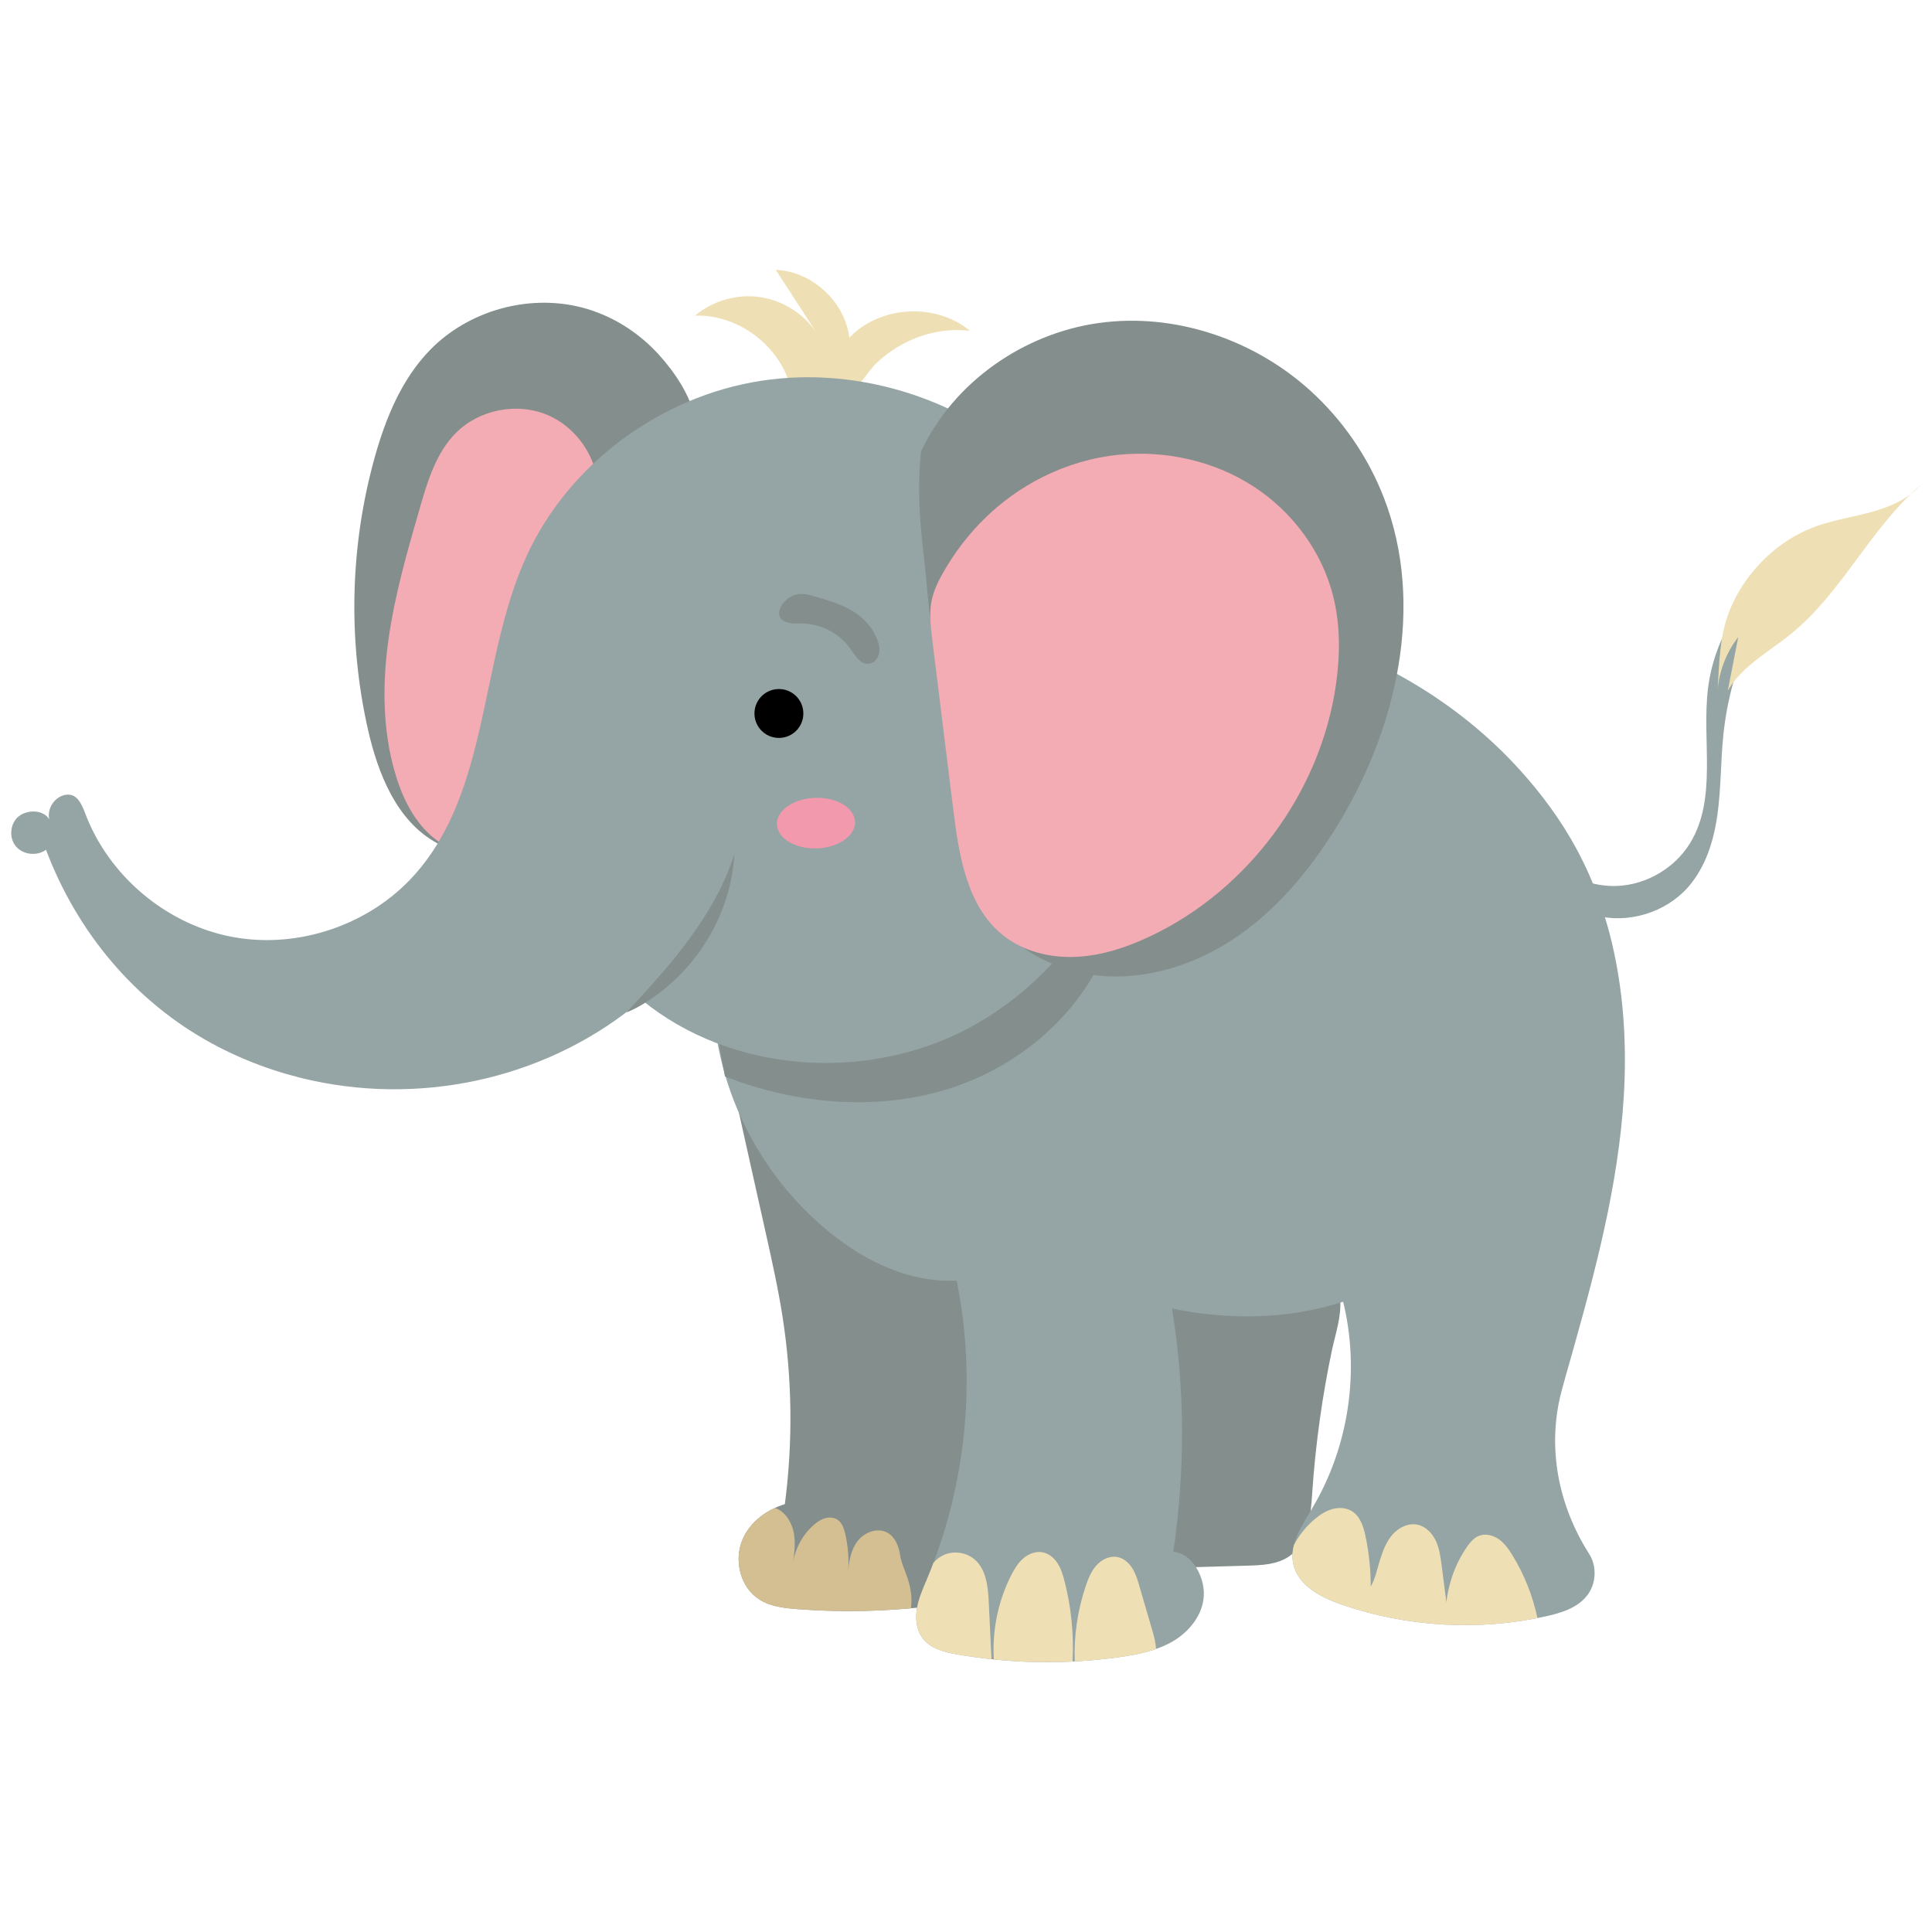 <?xml version="1.0" encoding="utf-8"?>
<!-- Generator: Adobe Illustrator 27.2.0, SVG Export Plug-In . SVG Version: 6.00 Build 0)  -->
<svg version="1.1" id="Layer_1" xmlns="http://www.w3.org/2000/svg" xmlns:xlink="http://www.w3.org/1999/xlink" x="0px" y="0px"
	 viewBox="0 0 172 172" enable-background="new 0 0 172 172" xml:space="preserve">
<g>
	<path fill="#EFDFB4" d="M67.717,26.456c-2.062-0.317-4.25,0.3-5.842,1.647c3.922-0.14,7.731,2.811,8.575,6.644
		c0.022,0.095,4.523,0.248,4.967,0.113c1.21-0.369,1.713-1.666,2.609-2.527c2.18-2.095,5.299-3.254,8.321-2.882
		c-3.026-2.533-8.011-2.249-10.731,0.611c-0.393-3.207-3.325-5.908-6.553-6.038c1.244,1.919,2.488,3.838,3.733,5.757
		C71.68,28.017,69.779,26.773,67.717,26.456z"/>
	<path fill="#838E8D" d="M38.893,75.054c1.795,0.983,3.956,1.281,5.95,0.822c2.853-0.658,5.195-2.778,6.759-5.252
		c1.565-2.474,2.456-5.304,3.331-8.098c1.855-5.919,3.71-11.839,5.565-17.757c0.752-2.399,1.851-4.989,1.357-7.558
		c-0.392-2.042-1.844-4.147-3.216-5.654c-1.825-2.006-4.219-3.509-6.852-4.186c-4.741-1.22-10.082,0.277-13.499,3.783
		c-2.549,2.615-3.976,6.123-4.951,9.643c-2.169,7.828-2.372,16.191-0.586,24.115C33.648,68.888,35.316,73.097,38.893,75.054z"/>
	<path fill="#838E8D" d="M102.659,138.786c0.745,0.763,1.945,0.784,3.011,0.753c1.799-0.051,3.597-0.102,5.396-0.154
		c1.296-0.037,2.676-0.1,3.735-0.85c1.66-1.175,1.88-3.504,2.015-5.535c0.149-2.237,0.379-4.47,0.692-6.691
		c0.287-2.039,0.642-4.068,1.066-6.083c0.304-1.442,0.864-3.024,0.736-4.519c-0.285-3.373-4.921-2.685-7.257-2.463
		c-2.356,0.224-4.712,0.448-7.069,0.672c-1.131,0.107-2.417,0.305-3.035,1.258c-0.407,0.628-0.407,1.427-0.393,2.175
		c0.114,6.226,0.229,12.453,0.343,18.679C101.917,137.009,101.976,138.087,102.659,138.786L102.659,138.786z"/>
	<path fill="#F3ABB4" d="M53.269,43.872c0.009-0.733-0.102-1.46-0.314-2.159l-0.291,0.041L53.269,43.872z"/>
	<path fill="#F3ABB4" d="M42.466,76.167c2.325,0.108,4.523-1.248,6.008-3.041c1.484-1.792,2.375-3.99,3.245-6.149
		c1.389-3.451,2.779-6.902,4.168-10.353c1.049-2.606,2.112-5.269,2.277-8.072c0.1-1.693-0.159-3.47-1.118-4.868
		c-0.903-1.317-2.525-2.195-4.088-1.97c0.212,0.698,0.323,1.426,0.314,2.159l-0.605-2.118l0.291-0.041
		c-0.639-2.094-2.198-3.918-4.222-4.773c-2.698-1.14-6.056-0.486-8.131,1.582c-1.771,1.766-2.529,4.278-3.223,6.681
		c-1.113,3.849-2.23,7.713-2.79,11.681c-0.56,3.967-0.547,8.068,0.574,11.915c0.516,1.773,1.285,3.507,2.508,4.891
		C38.897,75.075,40.62,76.081,42.466,76.167z"/>
	<path fill="#838E8D" d="M65.963,137.45c-0.56,1.768,0.051,3.913,1.604,4.923c0.999,0.65,2.235,0.792,3.423,0.882
		c4.503,0.342,9.044,0.181,13.511-0.48c4.608-7.239,6.51-16.373,5.41-24.884c-0.396-3.062-1.208-6.141-2.965-8.68
		c-2.583-3.733-6.861-5.856-10.953-7.824c-2.201-1.058-4.401-2.117-6.6-3.175c-1.035-0.497-2.762,0.504-3.797,0.005
		c0.857,3.843,1.715,7.685,2.572,11.528c0.557,2.497,1.114,4.995,1.507,7.523c0.855,5.5,0.921,11.121,0.198,16.64
		C68.1,134.453,66.521,135.682,65.963,137.45z"/>
	<path fill="#95A4A4" d="M139.383,122.524c2.197-7.729,4.405-15.516,5.078-23.522c0.673-8.006-0.28-16.34-4.1-23.41
		c-1.379-2.553-3.113-4.907-5.061-7.057c-10.75-11.856-28.501-16.827-43.845-12.279c-4.237,1.257-8.599,2.45-12.599,4.33
		c-4,1.88-7.691,4.695-9.856,8.549c-1.29,2.297-1.993,4.872-2.623,7.43c-1.121,4.549-3.214,9.166-2.819,13.834
		c0.7,8.244,5.303,16.071,12.167,20.688c2.744,1.846,6.145,3.11,9.447,2.921c1.783,8.848,0.852,18.224-2.639,26.548
		c-0.364,0.866-0.757,1.734-0.908,2.661c-0.151,0.927-0.029,1.944,0.555,2.68c0.715,0.904,1.941,1.201,3.077,1.398
		c4.75,0.823,9.627,0.902,14.4,0.233c1.666-0.234,3.359-0.572,4.804-1.434c1.445-0.861,2.618-2.34,2.711-4.02
		c0.093-1.68-1.035-3.806-2.714-3.92c1.056-7.183,1.058-14.491-0.116-21.656c5.066,1.038,10.312,0.982,15.234-0.607
		c1.518,6.186,0.5,12.954-2.772,18.42c-0.909,1.52-2.033,3.167-1.67,4.9c0.401,1.916,2.423,2.985,4.273,3.626
		c5.83,2.02,12.22,2.389,18.243,1.054c1.39-0.308,2.868-0.776,3.705-1.928c0.695-0.955,0.804-2.301,0.275-3.356l-0.179-0.315
		c-2.736-4.298-3.736-9.479-2.441-14.407C139.129,123.433,139.253,122.978,139.383,122.524L139.383,122.524z"/>
	<path fill="#838E8D" d="M63.833,91.961l0.013,0.074c0.49,0.114,0.979,0.228,1.468,0.342L63.833,91.961z"/>
	<path fill="#838E8D" d="M84.87,96.794c6.569-2.19,12.243-7.399,14.23-14.033c-2.875,0.59-5.942,0.204-8.58-1.081
		c-1.033,2.919-3.274,5.313-5.917,6.927c-2.642,1.614-5.671,2.503-8.722,3.034c-4.175,0.726-8.46,0.809-12.659,0.244
		c0.209,0.048,0.417,0.097,0.626,0.146l-0.013-0.074l1.482,0.415c-0.49-0.114-0.979-0.228-1.468-0.342
		c0.23,1.268,0.459,2.535,0.689,3.803C70.987,98.35,78.301,98.985,84.87,96.794z"/>
	<path fill="#95A4A4" d="M1.693,72.657c-0.794,0.607-0.925,1.897-0.294,2.671c0.631,0.775,1.891,0.916,2.698,0.326
		c2.758,7.322,7.923,13.537,14.805,17.261c2.782,1.506,5.781,2.606,8.874,3.277c10.289,2.232,21.329-0.357,29.352-7.175
		c7.951,6.509,19.887,7.353,28.987,2.582c9.101-4.771,15.108-14.668,15.802-24.92c0.612-9.036-2.786-18.319-9.264-24.646
		c-6.48-6.328-15.965-9.512-24.915-8.128c-8.95,1.384-17.111,7.39-20.872,15.629c-4.2,9.203-3.23,20.815-9.969,28.359
		c-3.976,4.451-10.349,6.62-16.216,5.518c-5.865-1.102-11.017-5.437-13.107-11.027c-0.342-0.917-0.78-1.786-1.744-1.622
		s-1.67,1.235-1.44,2.187C3.876,72.089,2.485,72.048,1.693,72.657z"/>
	<path fill="#838E8D" d="M85.315,69.713c0.354,3.286,0.309,6.705,1.646,9.726c1.799,4.063,6.003,6.796,10.409,7.369
		c4.406,0.572,8.927-0.837,12.609-3.321c3.682-2.486,6.59-5.982,8.937-9.755c5.424-8.718,7.993-19.818,4.296-29.397
		c-1.409-3.649-3.685-6.962-6.588-9.585c-5.037-4.551-12.068-6.93-18.791-5.995C91.109,29.688,84.87,34.042,82,40.195
		c-0.492,4.49,0.193,8.44,0.495,11.752c0.542,5.952,1.062,9.298,2.391,15.124C85.083,67.946,85.221,68.838,85.315,69.713z"/>
	<path fill="#F3ABB4" d="M84.88,72.193c0.504,4.067,1.239,8.567,4.457,11.105c1.808,1.425,4.19,1.997,6.489,1.886
		c2.299-0.111,4.527-0.857,6.606-1.844c8.739-4.147,15.151-12.857,16.512-22.433c0.368-2.586,0.385-5.248-0.243-7.785
		c-1.002-4.04-3.67-7.61-7.173-9.859c-3.503-2.249-7.795-3.189-11.938-2.777c-2.343,0.233-4.634,0.92-6.74,1.969
		c-3.788,1.888-6.813,4.874-8.896,8.539c-1.276,2.244-1.278,3.378-0.957,5.981c0.337,2.728,0.675,5.457,1.013,8.185
		C84.3,67.504,84.59,69.849,84.88,72.193L84.88,72.193z"/>
	<path fill="#95A4A4" d="M138.222,78.583c0.686,1.511,2.223,2.501,3.829,2.917c2.923,0.758,6.233-0.256,8.232-2.519
		c1.57-1.778,2.3-4.156,2.622-6.506c0.322-2.351,0.277-4.737,0.525-7.097c0.63-6,3.197-11.781,7.225-16.272
		c-4.63,2.315-7.967,7.043-8.596,12.181c-0.571,4.661,0.856,9.824-1.621,13.813c-1.37,2.206-3.871,3.665-6.464,3.772
		c-2.223,0.092-4.456-0.817-6.024-2.39C137.848,77.189,137.928,77.934,138.222,78.583L138.222,78.583z"/>
	<path fill="#95A4A4" d="M139.375,74.188l-2.154,1.458c0.221,0.298,0.468,0.574,0.73,0.836
		C138.089,75.541,138.56,74.668,139.375,74.188z"/>
	<path fill="#EFDFB4" d="M159.418,56.461c4.579-3.707,7.107-9.459,11.582-13.29c-1.114,1.253-2.728,1.947-4.344,2.398
		c-1.615,0.45-3.288,0.696-4.872,1.25c-1.241,0.435-2.408,1.075-3.455,1.871c-1.829,1.389-3.3,3.253-4.222,5.358
		c-1.056,2.412-1.032,4.954-1.205,7.539c0.116-1.758,0.768-3.478,1.847-4.871c-0.31,1.591-0.621,3.184-0.93,4.775
		C155.083,59.303,157.454,58.051,159.418,56.461z"/>
	<path d="M71.519,63.448c-0.039-1.202-1.044-2.145-2.246-2.105c-1.202,0.039-2.145,1.046-2.105,2.246
		c0.039,1.202,1.046,2.145,2.246,2.105C70.616,65.657,71.558,64.65,71.519,63.448z"/>
	<path fill="#F399AE" d="M76.121,73.165c-0.041-1.243-1.631-2.201-3.551-2.137c-1.921,0.062-3.445,1.121-3.405,2.363
		c0.041,1.243,1.631,2.201,3.551,2.138C74.636,75.466,76.162,74.408,76.121,73.165z"/>
	<path fill="#EFDFB4" d="M88.269,147.713c-0.08-1.682-0.162-3.363-0.242-5.044c-0.066-1.369-0.202-2.894-1.225-3.806
		c-0.736-0.656-1.863-0.834-2.767-0.436c-0.366,0.162-0.686,0.415-0.939,0.724c-0.179,0.471-0.365,0.94-0.56,1.406l-0.038,0.092
		l-0.006,0.116l-0.013-0.073c-0.347,0.822-0.709,1.647-0.851,2.526c-0.151,0.927-0.029,1.944,0.555,2.68
		c0.715,0.904,1.941,1.201,3.077,1.398C86.256,147.468,87.261,147.606,88.269,147.713L88.269,147.713z"/>
	<path fill="#EFDFB4" d="M102.602,145.203c-0.388-1.329-0.776-2.659-1.164-3.988c-0.16-0.548-0.323-1.104-0.626-1.589
		c-0.301-0.485-0.766-0.898-1.327-1.007c-0.679-0.132-1.384,0.206-1.852,0.716c-0.468,0.509-0.738,1.168-0.96,1.823
		c-0.739,2.165-1.075,4.466-0.992,6.752c1.331-0.071,2.657-0.196,3.976-0.382c1.1-0.154,2.212-0.355,3.256-0.721
		C102.899,146.272,102.752,145.718,102.602,145.203z"/>
	<path fill="#EFDFB4" d="M95.486,147.919c0.125-2.399-0.114-4.817-0.711-7.145c-0.141-0.552-0.308-1.108-0.616-1.589
		c-0.308-0.481-0.778-0.882-1.338-0.988c-0.614-0.117-1.255,0.137-1.727,0.547c-0.472,0.41-0.799,0.96-1.081,1.518
		c-1.163,2.296-1.693,4.905-1.533,7.473C90.806,147.972,93.15,148.033,95.486,147.919z"/>
	<path fill="#EFDFB4" d="M119.406,142.838c5.58,1.933,11.674,2.353,17.469,1.215c-0.417-1.974-1.172-3.878-2.23-5.597
		c-0.331-0.537-0.701-1.068-1.217-1.43s-1.208-0.528-1.79-0.285c-0.44,0.184-0.758,0.571-1.032,0.963
		c-1.006,1.44-1.65,3.205-1.838,4.953c-0.14-1.094-0.281-2.188-0.421-3.282c-0.097-0.752-0.197-1.518-0.519-2.203
		c-0.323-0.686-0.909-1.291-1.654-1.439c-0.809-0.16-1.65,0.257-2.195,0.875s-0.848,1.411-1.102,2.197
		c-0.253,0.785-0.429,1.73-0.846,2.442c0.003-1.504-0.153-3.007-0.463-4.477c-0.179-0.851-0.467-1.771-1.205-2.231
		c-0.508-0.317-1.156-0.354-1.734-0.197c-0.577,0.158-1.091,0.491-1.552,0.874c-0.776,0.644-1.413,1.444-1.886,2.332
		c-0.139,0.546-0.179,1.1-0.061,1.665C115.534,141.128,117.558,142.197,119.406,142.838L119.406,142.838z"/>
	<path fill="#838E8D" d="M65.376,76.024c-0.397,1.287-0.932,2.529-1.565,3.717c-2.071,3.892-5.064,7.2-8.049,10.4
		c1.193-0.481,2.32-1.241,3.321-2.044C62.724,85.177,65.132,80.701,65.376,76.024z"/>
	<path fill="#D3BF92" d="M70.679,136.523c-0.16-0.907-0.663-1.802-1.492-2.202L69,134.242c-1.4,0.641-2.572,1.736-3.038,3.207
		c-0.56,1.768,0.051,3.913,1.604,4.923c0.999,0.65,2.235,0.791,3.423,0.882c3.362,0.256,6.744,0.23,10.102-0.074l0.027-0.153
		c0.094-0.784-0.051-1.691-0.29-2.442c-0.24-0.756-0.574-1.373-0.695-2.156c-0.122-0.784-0.449-1.608-1.145-1.987
		c-0.865-0.471-2.007-0.043-2.617,0.73c-0.609,0.773-0.796,1.794-0.87,2.776c0.093-1.144,0.005-2.301-0.259-3.417
		c-0.111-0.468-0.279-0.967-0.679-1.235c-0.322-0.216-0.748-0.239-1.121-0.13c-0.373,0.109-0.7,0.337-0.992,0.593
		c-1.023,0.89-1.701,2.166-1.869,3.512C70.711,138.36,70.839,137.43,70.679,136.523L70.679,136.523z"/>
	<path fill="#838E8D" d="M71.442,55.505c1.675,0.025,3.316,0.897,4.276,2.269c0.417,0.598,0.88,1.376,1.607,1.317
		c0.491-0.039,0.87-0.502,0.95-0.988c0.08-0.486-0.078-0.981-0.29-1.426c-1.062-2.226-3.094-2.89-5.284-3.529
		c-0.814-0.237-1.509-0.457-2.297-0.024c-0.974,0.533-1.687,2.007-0.141,2.332C70.65,55.535,71.048,55.498,71.442,55.505z"/>
</g>
</svg>

